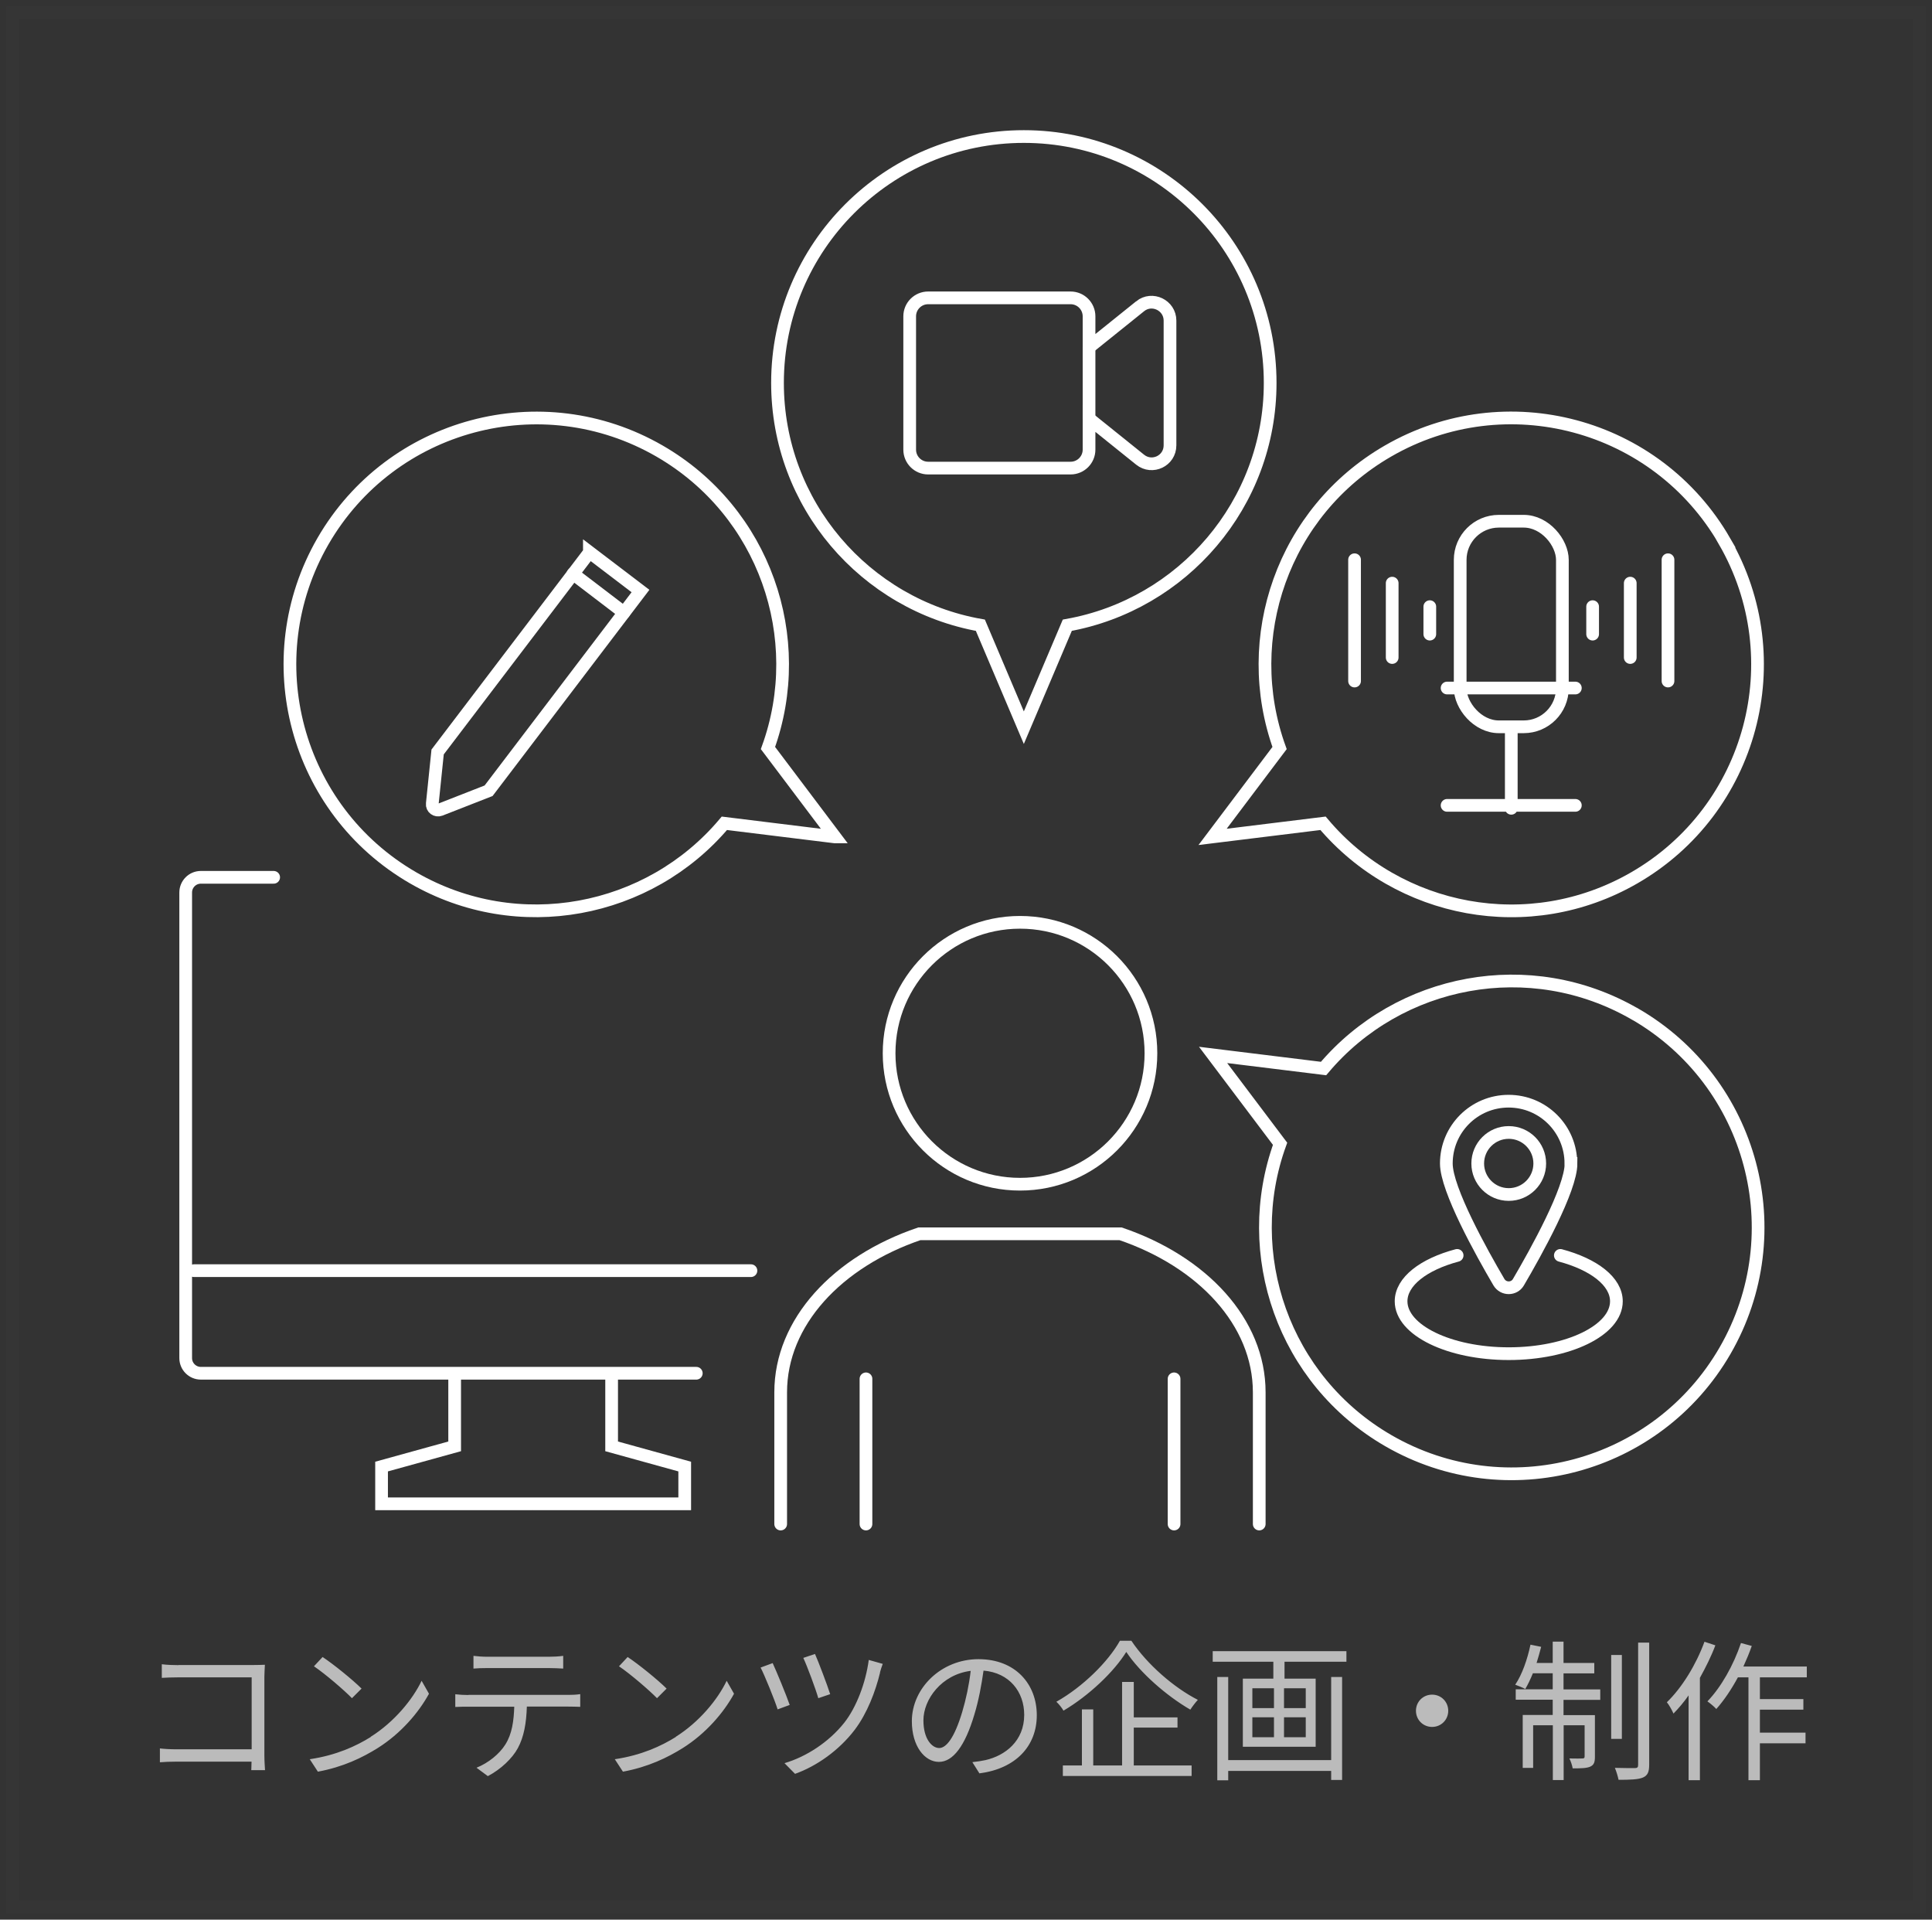 <svg width="152" height="151" fill="none" xmlns="http://www.w3.org/2000/svg"><rect width="100%" height="100%" fill="#333333" stroke="none"/><path clip-rule="evenodd" d="M46.37 43.43l4.02 3.06L38.44 62.2l-3.81 1.49c-.32.12-.66-.13-.62-.47l.42-4.07 11.95-15.71-.01-.01z" stroke="#fff" stroke-linecap="round"/><path d="M49.09 48.19l-4.01-3.06" stroke="#fff" stroke-linecap="round"/><circle cx="118.7" cy="91.52" r="2.44" stroke="#fff" stroke-linecap="round"/><path clip-rule="evenodd" d="M123.6 91.52c0 2.03-2.76 6.99-4.14 9.34-.34.58-1.18.58-1.53 0-1.38-2.35-4.14-7.31-4.14-9.34 0-2.71 2.19-4.9 4.9-4.9 2.71 0 4.9 2.19 4.9 4.9h.01z" stroke="#fff" stroke-linecap="round"/><path d="M114.64 98.75c-2.63.7-4.41 2.05-4.41 3.61 0 2.27 3.79 4.12 8.47 4.12 4.68 0 8.47-1.84 8.47-4.12 0-1.56-1.78-2.91-4.41-3.61" stroke="#fff" stroke-linecap="round"/><circle cx="80.25" cy="82.85" r="10.3" stroke="#fff" stroke-linecap="round"/><path d="M61.42 119.88v-10.36c0-5.53 4.47-10.28 10.91-12.47h15.83c6.44 2.19 10.91 6.94 10.91 12.47v10.36m-30.94-11.42v11.42m24.24-11.42v11.42" stroke="#fff" stroke-linecap="round"/><path clip-rule="evenodd" d="M99.93 30.12c0-10.7-8.68-19.38-19.38-19.38s-19.38 8.68-19.38 19.38c0 9.54 6.89 17.45 15.96 19.06l3.42 8.06 3.42-8.06c9.07-1.62 15.96-9.53 15.96-19.06zM65.69 65.83l-5.27-6.99c3.14-8.66-.27-18.59-8.53-23.36-9.27-5.35-21.12-2.18-26.48 7.09-5.35 9.27-2.18 21.12 7.09 26.48 8.26 4.77 18.56 2.75 24.49-4.29l8.69 1.07h.01zm69.99-23.26c-5.35-9.27-17.21-12.45-26.48-7.09-8.26 4.77-11.66 14.69-8.53 23.36l-5.27 6.99 8.69-1.07c5.94 7.05 16.23 9.06 24.49 4.29 9.27-5.35 12.45-17.21 7.09-26.48h.01z" stroke="#fff" stroke-linecap="round"/><rect x="114.88" y="41" width="8.04" height="16.17" rx="3.04" stroke="#fff" stroke-linecap="round"/><path d="M118.9 57.66v5.92m-5.05-.23h10.09m-10.09-9.23h10.09" stroke="#fff" stroke-linecap="round"/><path d="M106.57 44.03v9.54m2.96-7.7v5.85m2.96-4v2.16m18.74 3.69v-9.54m-2.97 7.69v-5.85m-2.96 4.01v-2.16" stroke="#fff" stroke-linecap="round" stroke-linejoin="round"/><path clip-rule="evenodd" d="M89.7 24.09l-4.02 3.23v-2.44c0-.8-.65-1.45-1.45-1.45H73.02c-.8 0-1.45.65-1.45 1.45v10.49c0 .8.65 1.45 1.45 1.45h11.21c.8 0 1.45-.65 1.45-1.45v-2.44l4.02 3.23c.95.76 2.35.09 2.35-1.13v-9.81c0-1.21-1.41-1.89-2.35-1.13v0z" stroke="#fff" stroke-linecap="round"/><path d="M85.68 27.32v5.61m-30.9 75.09H15.8c-.65 0-1.19-.53-1.19-1.19V70.2c0-.65.53-1.19 1.19-1.19h5.73m14.24 39.01v5.75l-5.75 1.59v2.93h11.93m6.17-10.27v5.75l5.75 1.59v2.93H41.95M15.26 99.95h43.82" stroke="#fff" stroke-linecap="round"/><path clip-rule="evenodd" d="M128.62 79.76c-8.26-4.77-18.56-2.75-24.49 4.29l-8.69-1.07 5.27 6.99c-3.14 8.66.27 18.59 8.53 23.36 9.27 5.35 21.12 2.18 26.48-7.09 5.35-9.27 2.18-21.12-7.09-26.48h-.01z" stroke="#fff" stroke-linecap="round"/><path opacity=".01" stroke="#fff" d="M1 1h150v149H1z"/><g fill="#BBB"><path d="M14.04 130.97h5.91c.29 0 .65-.01.89-.02-.01.28-.04.65-.04.94v6.19c0 .43.04.97.05 1.16h-1.08c.01-.13.01-.38.02-.67h-5.86c-.49 0-1.03.02-1.35.05v-1.09c.31.04.83.07 1.33.07h5.89v-5.66h-5.75c-.44 0-1.04.02-1.32.04v-1.07c.4.05.92.07 1.31.07v-.01z"/><path fill-rule="evenodd" clip-rule="evenodd" d="M27.69 133.58l.76-.76h-.01c-.67-.67-2.21-1.92-3.06-2.48l-.68.73c.89.6 2.39 1.89 2.99 2.51zm5.48-1.37c-.7 1.47-2.16 3.25-4.01 4.41l.01.01c-1.14.71-2.7 1.44-4.8 1.75l.64.98c2-.37 3.51-1.11 4.71-1.86 1.81-1.14 3.21-2.77 4.03-4.27l-.58-1.02zm10.02-1.89h-4.86c-.38 0-.74-.03-1.08-.07v1c.3-.03.69-.04 1.09-.04h4.85c.35 0 .77.02 1.12.04v-1c-.35.05-.78.07-1.12.07zm1.52 3h-7.86l.01.01c-.37 0-.7-.02-1.04-.06v1c.33-.02.68-.02 1.04-.02h3.6c-.04 1.12-.17 2.13-.7 2.97-.47.75-1.33 1.45-2.27 1.83l.89.66c1.02-.53 1.93-1.4 2.36-2.2.48-.88.67-1.97.71-3.27h3.26c.29 0 .68.01.94.02v-1c-.29.05-.69.06-.94.06zm6.98.26l.76-.76h-.01c-.67-.67-2.21-1.92-3.06-2.48l-.68.73c.89.6 2.39 1.89 2.99 2.51zm5.48-1.37c-.7 1.47-2.16 3.25-4.01 4.41l.01.01c-1.14.71-2.7 1.44-4.8 1.75l.64.98c2-.37 3.51-1.11 4.71-1.86 1.81-1.14 3.21-2.77 4.03-4.27l-.58-1.02zm7.21 1.37l.94-.32-.01-.01c-.21-.67-.93-2.57-1.19-3.15l-.92.31c.3.63.99 2.49 1.18 3.17zm4.86-2.02c-.36 1.49-1.01 3.2-1.99 4.5-1.24 1.63-3.01 2.87-4.7 3.47l-.83-.84c1.71-.5 3.5-1.66 4.71-3.19.95-1.21 1.68-3.13 1.92-4.93l1.1.31c-.08.2-.17.49-.22.68h.01zm-7.11 2.55l-.95.35c-.23-.74-1.06-2.77-1.34-3.29l.95-.35c.31.67 1.07 2.51 1.34 3.29zm14.37 4.5l.56.89.01-.01c2.84-.37 4.5-2.14 4.5-4.57s-1.66-4.41-4.59-4.41c-2.93 0-5.24 2.28-5.24 4.88 0 1.98 1.02 3.2 2.13 3.2 1.11 0 2.06-1.26 2.79-3.73.34-1.11.56-2.33.72-3.45 2.04.17 3.2 1.67 3.2 3.48 0 2.07-1.51 3.21-3.05 3.56-.27.06-.65.12-1.03.16zm-.8-3.94c-.61 2.03-1.25 2.83-1.81 2.83-.54 0-1.24-.67-1.24-2.18 0-1.64 1.42-3.6 3.72-3.89-.13 1.11-.37 2.24-.67 3.24zm18.54-.96c-1.88-.96-3.98-2.78-5.23-4.65h-.9c-.92 1.65-2.91 3.62-5 4.8.2.18.45.5.56.7 2.04-1.21 3.98-3.07 4.94-4.62 1.08 1.63 3.17 3.46 5.04 4.54.16-.25.39-.55.59-.77zm-.49 5.16h-4.56l.01-.01v-2.97h3.44v-.8H89.2v-2.79h-.92v6.57h-2.27v-4.41h-.89v4.41h-1.5v.83h10.13v-.83zm12.18-8.16v-.83H95.41v.83h4.77v1.33h-2.4v5.36h5.73v-5.36h-2.45v-1.33h4.87zm-.34 1.2h-.86v6.54h-8.1v-6.54h-.86v8.13h.86v-.74h8.1v.71h.86v-8.1zm-7.06 2.45h1.7v-1.56h-1.7v1.56zm1.7 2.29h-1.7v-1.57h1.7v1.57zm2.5-3.85h-1.71v1.56h1.71v-1.56zm-1.71 2.28h1.71v1.57h-1.71v-1.57z"/><path d="M113.94 134.57c0 .71-.56 1.27-1.27 1.27s-1.27-.56-1.27-1.27.56-1.27 1.27-1.27 1.27.56 1.27 1.27z"/><path fill-rule="evenodd" clip-rule="evenodd" d="M123.01 132.89h2.89v.82h-2.89v1.2h2.47v3.27c0 .41-.06.64-.36.78-.28.13-.73.14-1.39.14-.04-.24-.14-.55-.26-.78.52.01.91.01 1.03 0 .13 0 .17-.04.17-.16v-2.45h-1.65v4.31h-.85v-4.31h-1.55v3.35h-.82v-4.16h2.36v-1.2h-2.91v-.82h2.91v-1.26h-1.56c-.19.47-.4.9-.6 1.24-.171-.105-.541-.245-.757-.328l-.033-.012c.54-.8.96-2 1.2-3.15l.84.17c-.11.42-.23.86-.36 1.27h1.27v-1.68h.85v1.68h2.42v.82h-2.42v1.26zm4.59 3.89h-.84v-6.6h.84v6.6zm2.15 2.03v-9.59l-.01-.01h-.86v9.61c0 .2-.06.25-.25.26-.2 0-.87 0-1.58-.02.12.28.24.69.29.94.89 0 1.55-.02 1.92-.18.36-.16.49-.42.49-1.01zm3.99-6.83c.46-.83.9-1.71 1.22-2.57l-.01.01-.85-.28c-.67 1.82-1.77 3.61-2.96 4.76.17.19.44.69.52.89.41-.42.82-.9 1.19-1.43v6.67h.89v-8.05zm4.72 1.67v-1.71h3.69v-.85h-4.99c.24-.53.47-1.07.66-1.62l-.85-.23c-.59 1.75-1.56 3.47-2.64 4.59.21.14.56.44.7.6.6-.67 1.18-1.53 1.7-2.49h.83v8.09h.9v-2.9h3.59v-.84h-3.59v-1.81h3.42v-.83h-3.42z"/></g></svg>
